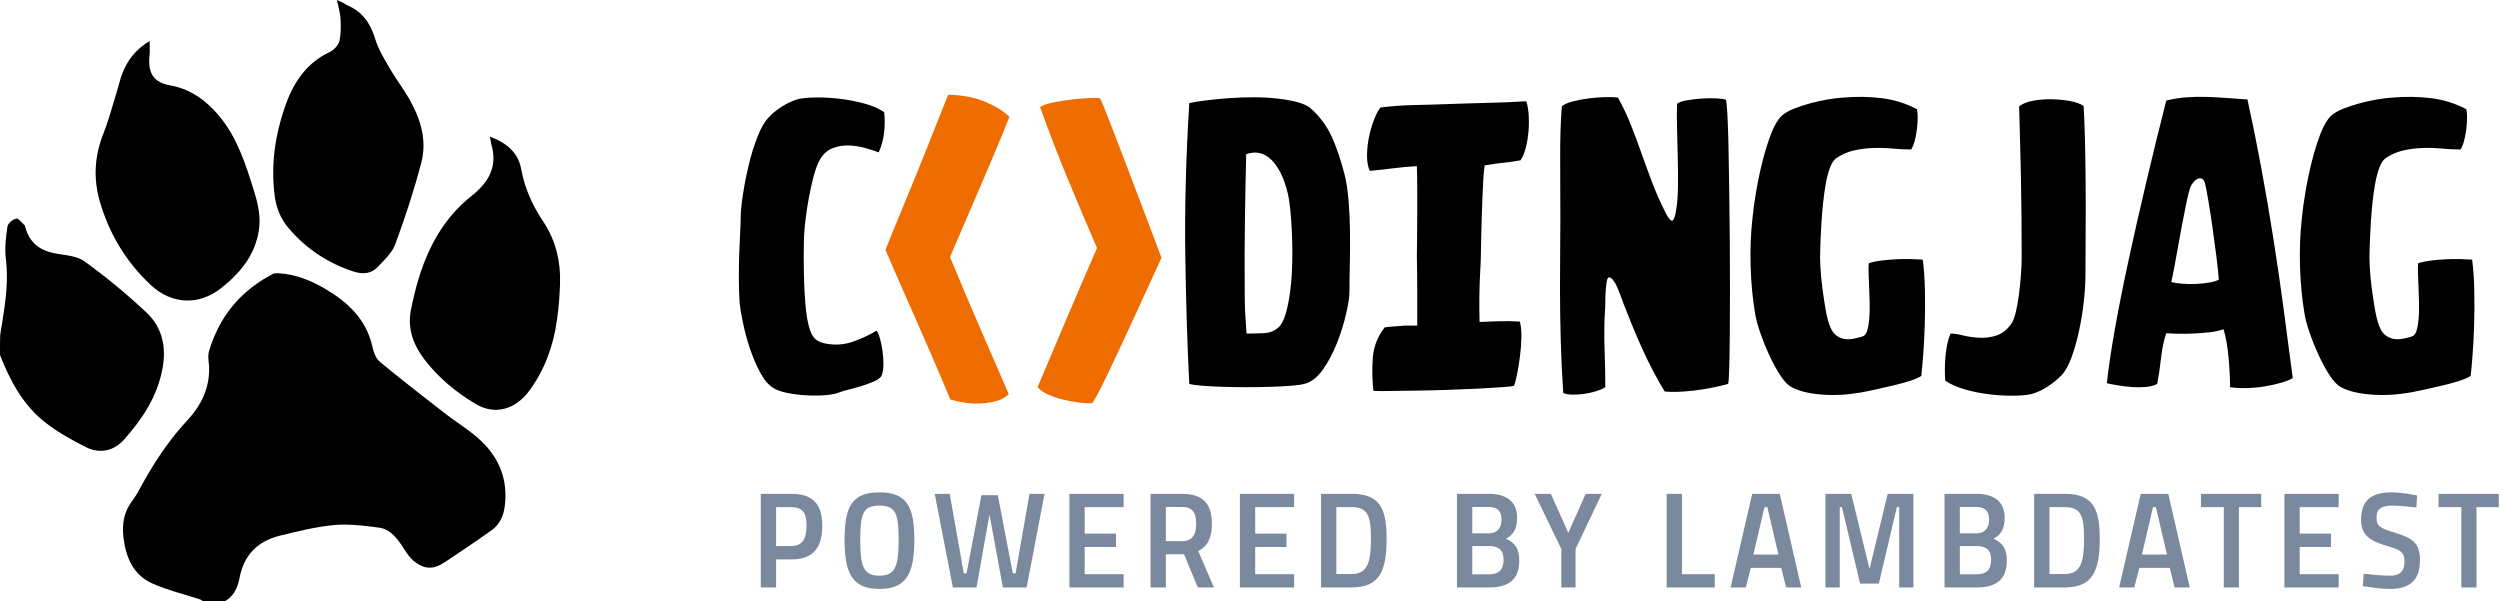 <?xml version="1.0" encoding="UTF-8"?>
<svg width="183px" height="44px" viewBox="0 0 183 44" version="1.1" xmlns="http://www.w3.org/2000/svg" xmlns:xlink="http://www.w3.org/1999/xlink">
    <title>LOGOS</title>
    <g id="Login/Signup-|-CODINGJAG" stroke="none" stroke-width="1" fill="none" fill-rule="evenodd">
        <g id="BG" transform="translate(-54, -50)" fill-rule="nonzero">
            <g id="LOGOS" transform="translate(53, 50)">
                <path d="M60.031,28.939 C60.517,28.965 60.986,28.961 61.437,28.925 C61.888,28.89 62.255,28.811 62.538,28.687 C62.679,28.634 62.896,28.572 63.188,28.501 C63.479,28.43 63.78,28.346 64.089,28.249 C64.399,28.152 64.686,28.046 64.952,27.931 C65.217,27.816 65.403,27.688 65.509,27.546 C65.615,27.316 65.668,27.033 65.668,26.697 C65.668,26.361 65.646,26.03 65.601,25.703 C65.557,25.375 65.495,25.07 65.416,24.787 C65.336,24.504 65.252,24.31 65.164,24.204 C64.669,24.504 64.116,24.765 63.506,24.986 C62.896,25.207 62.281,25.274 61.662,25.185 C61.379,25.15 61.154,25.092 60.986,25.013 C60.818,24.933 60.685,24.836 60.588,24.721 C60.491,24.606 60.411,24.469 60.349,24.31 C60.287,24.151 60.23,23.965 60.177,23.753 C60.106,23.488 60.049,23.152 60.004,22.745 C59.96,22.338 59.925,21.905 59.898,21.445 C59.872,20.985 59.854,20.517 59.845,20.039 C59.836,19.562 59.832,19.128 59.832,18.739 C59.832,18.333 59.836,17.992 59.845,17.718 C59.854,17.444 59.859,17.28 59.859,17.227 C59.876,16.891 59.916,16.471 59.978,15.967 C60.04,15.463 60.119,14.951 60.217,14.429 C60.314,13.907 60.424,13.412 60.548,12.943 C60.672,12.475 60.805,12.099 60.946,11.816 C61.194,11.339 61.516,11.02 61.914,10.861 C62.312,10.702 62.723,10.631 63.148,10.649 C63.572,10.667 63.983,10.733 64.381,10.848 C64.779,10.963 65.093,11.064 65.323,11.153 C65.535,10.675 65.668,10.18 65.721,9.667 C65.774,9.155 65.774,8.668 65.721,8.208 C65.332,7.943 64.841,7.731 64.249,7.572 C63.656,7.413 63.055,7.298 62.445,7.227 C61.835,7.156 61.256,7.125 60.707,7.134 C60.159,7.143 59.735,7.183 59.434,7.253 C59.045,7.36 58.647,7.541 58.24,7.797 C57.834,8.054 57.498,8.332 57.232,8.633 C56.949,8.933 56.684,9.402 56.437,10.039 C56.189,10.675 55.977,11.365 55.8,12.108 C55.623,12.851 55.482,13.576 55.376,14.283 C55.269,14.99 55.216,15.565 55.216,16.007 C55.216,16.272 55.203,16.635 55.177,17.095 C55.15,17.555 55.128,18.063 55.11,18.62 C55.093,19.177 55.084,19.765 55.084,20.384 C55.084,20.985 55.101,21.578 55.137,22.161 C55.172,22.497 55.252,22.97 55.376,23.58 C55.499,24.191 55.667,24.818 55.88,25.464 C56.092,26.109 56.344,26.706 56.636,27.254 C56.927,27.803 57.25,28.183 57.604,28.395 C57.851,28.554 58.196,28.678 58.638,28.766 C59.08,28.855 59.545,28.912 60.031,28.939 Z M92.247,28.342 C92.884,28.342 93.481,28.333 94.038,28.315 C94.595,28.298 95.09,28.271 95.523,28.236 C95.956,28.2 96.27,28.156 96.465,28.103 C96.978,27.979 97.437,27.626 97.844,27.042 C98.251,26.459 98.596,25.804 98.879,25.079 C99.162,24.354 99.383,23.642 99.542,22.944 C99.701,22.245 99.781,21.71 99.781,21.339 C99.781,20.773 99.789,20.11 99.807,19.349 C99.825,18.589 99.829,17.807 99.82,17.002 C99.812,16.197 99.776,15.419 99.714,14.668 C99.652,13.916 99.551,13.266 99.409,12.718 C99.126,11.639 98.817,10.733 98.481,9.999 C98.145,9.265 97.667,8.606 97.048,8.023 C96.819,7.793 96.478,7.616 96.027,7.492 C95.576,7.368 95.072,7.276 94.515,7.214 C93.958,7.152 93.37,7.121 92.751,7.121 C92.132,7.121 91.527,7.143 90.934,7.187 C90.342,7.231 89.793,7.284 89.289,7.346 C88.785,7.408 88.374,7.475 88.056,7.545 C87.808,11.56 87.711,15.304 87.764,18.779 C87.817,22.254 87.915,25.362 88.056,28.103 C88.251,28.156 88.564,28.2 88.998,28.236 C89.431,28.271 89.926,28.298 90.483,28.315 C91.04,28.333 91.628,28.342 92.247,28.342 Z M92.247,24.416 C92.212,23.974 92.181,23.51 92.154,23.023 C92.128,22.537 92.115,22.046 92.115,21.551 C92.097,19.712 92.101,17.908 92.128,16.14 C92.154,14.371 92.185,12.753 92.221,11.285 C92.928,11.038 93.547,11.179 94.077,11.71 C94.608,12.24 95.006,13.063 95.271,14.177 C95.342,14.477 95.404,14.897 95.457,15.437 C95.51,15.976 95.55,16.577 95.576,17.241 C95.603,17.904 95.607,18.589 95.589,19.296 C95.572,20.004 95.523,20.671 95.444,21.299 C95.364,21.927 95.253,22.484 95.112,22.97 C94.971,23.457 94.785,23.797 94.555,23.992 C94.272,24.239 93.914,24.372 93.481,24.389 C93.047,24.407 92.636,24.416 92.247,24.416 Z M102.259,28.625 C102.383,28.624 102.521,28.623 102.672,28.62 C103.238,28.612 103.883,28.603 104.608,28.594 C105.333,28.585 106.103,28.567 106.916,28.541 C107.73,28.514 108.481,28.483 109.171,28.448 C109.861,28.413 110.453,28.377 110.948,28.342 C111.443,28.307 111.735,28.271 111.824,28.236 C111.894,28.077 111.969,27.798 112.049,27.4 C112.129,27.002 112.199,26.565 112.261,26.087 C112.323,25.61 112.359,25.137 112.367,24.668 C112.376,24.199 112.336,23.824 112.248,23.541 C111.717,23.505 111.196,23.496 110.683,23.514 C110.17,23.532 109.71,23.549 109.304,23.567 C109.286,22.931 109.281,22.294 109.29,21.657 C109.299,21.021 109.321,20.384 109.357,19.747 C109.374,19.517 109.388,19.204 109.396,18.806 C109.405,18.408 109.414,17.966 109.423,17.479 C109.432,16.993 109.445,16.48 109.463,15.941 C109.48,15.401 109.498,14.889 109.516,14.402 C109.533,13.916 109.556,13.469 109.582,13.063 C109.609,12.656 109.64,12.338 109.675,12.108 C109.976,12.055 110.228,12.015 110.431,11.988 C110.634,11.962 110.82,11.94 110.988,11.922 C111.156,11.904 111.342,11.882 111.545,11.856 C111.748,11.829 112,11.789 112.301,11.736 C112.46,11.507 112.588,11.201 112.686,10.821 C112.783,10.441 112.849,10.043 112.885,9.628 C112.92,9.212 112.924,8.805 112.898,8.407 C112.871,8.009 112.814,7.678 112.725,7.413 C112.142,7.448 111.616,7.475 111.147,7.492 C110.679,7.51 110.219,7.523 109.768,7.532 C109.317,7.541 108.853,7.554 108.375,7.572 C107.898,7.589 107.367,7.607 106.784,7.625 C106.324,7.643 105.904,7.656 105.524,7.665 C105.143,7.673 104.776,7.682 104.423,7.691 C104.069,7.7 103.702,7.718 103.322,7.744 C102.942,7.771 102.522,7.811 102.062,7.864 C101.938,7.987 101.797,8.239 101.637,8.62 C101.478,9 101.346,9.424 101.24,9.893 C101.133,10.361 101.076,10.835 101.067,11.312 C101.058,11.789 101.125,12.187 101.266,12.506 C101.867,12.453 102.438,12.391 102.977,12.32 C103.516,12.249 104.096,12.196 104.715,12.161 C104.732,12.568 104.741,13.107 104.741,13.779 L104.741,13.779 L104.741,15.768 C104.741,16.44 104.737,17.059 104.728,17.625 C104.72,18.11 104.716,18.472 104.715,18.71 L104.715,18.819 C104.732,19.615 104.741,20.428 104.741,21.259 L104.741,21.259 L104.741,23.832 L104.741,23.832 L104.078,23.832 C103.883,23.832 103.698,23.841 103.521,23.859 C103.344,23.877 103.167,23.89 102.99,23.899 C102.813,23.908 102.601,23.93 102.354,23.965 C101.841,24.637 101.553,25.367 101.492,26.153 C101.43,26.94 101.443,27.758 101.531,28.607 C101.648,28.618 101.832,28.624 102.082,28.625 L102.259,28.625 Z M116.068,28.886 C116.351,28.895 116.647,28.877 116.956,28.833 C117.266,28.788 117.562,28.722 117.845,28.634 C118.128,28.545 118.349,28.448 118.508,28.342 C118.508,27.493 118.491,26.569 118.455,25.57 C118.42,24.571 118.429,23.647 118.482,22.798 C118.499,22.639 118.508,22.418 118.508,22.135 C118.508,21.852 118.517,21.573 118.535,21.299 C118.552,21.025 118.579,20.791 118.614,20.596 C118.65,20.402 118.703,20.304 118.773,20.304 C118.88,20.304 118.986,20.375 119.092,20.517 C119.198,20.658 119.295,20.831 119.384,21.034 C119.472,21.237 119.556,21.445 119.636,21.657 C119.715,21.869 119.781,22.055 119.835,22.214 C120.029,22.709 120.241,23.24 120.471,23.806 C120.701,24.372 120.944,24.938 121.201,25.504 C121.457,26.069 121.727,26.622 122.01,27.161 C122.293,27.701 122.576,28.2 122.859,28.66 C123.283,28.696 123.743,28.696 124.238,28.66 C124.733,28.625 125.202,28.572 125.644,28.501 C126.086,28.43 126.475,28.355 126.811,28.276 C127.147,28.196 127.377,28.139 127.501,28.103 C127.536,27.962 127.563,27.573 127.58,26.936 C127.598,26.299 127.611,25.499 127.62,24.535 C127.629,23.572 127.633,22.488 127.633,21.286 C127.633,20.083 127.629,18.863 127.62,17.625 C127.611,16.387 127.598,15.176 127.58,13.991 C127.563,12.806 127.545,11.736 127.527,10.781 C127.509,9.827 127.483,9.035 127.448,8.407 C127.412,7.78 127.377,7.413 127.341,7.307 C127.218,7.253 126.983,7.218 126.639,7.2 C126.294,7.183 125.931,7.187 125.551,7.214 C125.171,7.24 124.808,7.284 124.463,7.346 C124.119,7.408 123.884,7.492 123.76,7.598 C123.743,8.129 123.743,8.748 123.76,9.455 C123.778,10.163 123.796,10.879 123.813,11.604 C123.831,12.329 123.836,13.019 123.827,13.673 C123.818,14.327 123.778,14.867 123.707,15.291 C123.619,15.892 123.508,16.18 123.376,16.153 C123.243,16.127 123.08,15.91 122.885,15.503 C122.531,14.796 122.217,14.084 121.943,13.368 C121.669,12.652 121.408,11.94 121.161,11.232 C120.913,10.525 120.652,9.827 120.378,9.137 C120.104,8.447 119.79,7.784 119.437,7.147 C119.242,7.112 118.946,7.099 118.548,7.108 C118.15,7.116 117.739,7.147 117.315,7.2 C116.89,7.253 116.492,7.329 116.121,7.426 C115.749,7.523 115.484,7.643 115.325,7.784 C115.237,8.916 115.197,10.207 115.206,11.657 C115.215,13.107 115.219,14.61 115.219,16.166 C115.219,16.573 115.215,17.223 115.206,18.116 C115.197,19.009 115.192,20.03 115.192,21.18 C115.192,22.329 115.21,23.563 115.245,24.88 C115.281,26.198 115.343,27.493 115.431,28.766 C115.573,28.837 115.785,28.877 116.068,28.886 Z M134.968,28.912 C135.489,28.921 136.002,28.895 136.506,28.833 C137.01,28.771 137.457,28.696 137.846,28.607 C138.023,28.572 138.284,28.514 138.628,28.435 C138.973,28.355 139.336,28.271 139.716,28.183 C140.096,28.094 140.463,27.993 140.817,27.878 C141.171,27.763 141.445,27.643 141.639,27.52 C141.675,27.219 141.719,26.733 141.772,26.061 C141.825,25.389 141.865,24.641 141.891,23.819 C141.918,22.997 141.922,22.152 141.904,21.286 C141.887,20.419 141.834,19.659 141.745,19.005 C141.515,18.987 141.232,18.974 140.896,18.965 C140.56,18.956 140.207,18.96 139.835,18.978 C139.464,18.996 139.097,19.027 138.735,19.071 C138.372,19.115 138.058,19.181 137.793,19.27 C137.775,19.411 137.771,19.637 137.78,19.946 C137.788,20.256 137.802,20.601 137.819,20.981 C137.837,21.361 137.85,21.755 137.859,22.161 C137.868,22.568 137.859,22.944 137.833,23.289 C137.806,23.633 137.757,23.93 137.687,24.177 C137.616,24.425 137.501,24.575 137.342,24.628 C137.112,24.699 136.878,24.756 136.639,24.801 C136.4,24.845 136.175,24.845 135.963,24.801 C135.75,24.756 135.556,24.664 135.379,24.522 C135.202,24.381 135.061,24.168 134.955,23.885 C134.831,23.585 134.725,23.178 134.636,22.665 C134.548,22.152 134.468,21.626 134.397,21.087 C134.327,20.548 134.278,20.026 134.252,19.522 C134.225,19.018 134.221,18.633 134.238,18.368 C134.238,18.191 134.247,17.917 134.265,17.546 C134.283,17.174 134.305,16.759 134.331,16.299 C134.358,15.839 134.397,15.357 134.451,14.853 C134.504,14.349 134.57,13.876 134.649,13.434 C134.729,12.992 134.831,12.607 134.955,12.28 C135.078,11.953 135.22,11.728 135.379,11.604 C135.786,11.321 136.219,11.126 136.679,11.02 C137.139,10.914 137.607,10.852 138.085,10.835 C138.562,10.817 139.04,10.83 139.517,10.874 C139.995,10.919 140.454,10.941 140.896,10.941 C141.003,10.781 141.091,10.565 141.162,10.291 C141.232,10.017 141.285,9.729 141.321,9.429 C141.356,9.128 141.374,8.845 141.374,8.58 C141.374,8.315 141.356,8.12 141.321,7.996 C140.525,7.572 139.667,7.302 138.748,7.187 C137.828,7.072 136.864,7.059 135.856,7.147 C135.573,7.165 135.22,7.209 134.795,7.28 C134.371,7.351 133.947,7.444 133.522,7.559 C133.098,7.673 132.695,7.806 132.315,7.956 C131.935,8.107 131.639,8.279 131.427,8.474 C131.144,8.739 130.887,9.168 130.657,9.76 C130.427,10.353 130.22,11.011 130.034,11.736 C129.848,12.461 129.689,13.209 129.556,13.978 C129.424,14.747 129.331,15.424 129.278,16.007 C129.154,17.121 129.11,18.284 129.145,19.495 C129.181,20.707 129.287,21.834 129.464,22.877 C129.517,23.267 129.64,23.744 129.835,24.31 C130.029,24.876 130.255,25.437 130.511,25.994 C130.768,26.551 131.037,27.047 131.32,27.48 C131.603,27.913 131.877,28.2 132.143,28.342 C132.514,28.536 132.947,28.678 133.443,28.766 C133.938,28.855 134.446,28.903 134.968,28.912 Z M148.193,28.967 L148.43,28.965 C148.978,28.956 149.403,28.917 149.703,28.846 C150.092,28.74 150.49,28.554 150.897,28.289 C151.304,28.024 151.64,27.749 151.905,27.467 C152.188,27.166 152.435,26.719 152.648,26.127 C152.86,25.535 153.041,24.889 153.191,24.191 C153.342,23.492 153.457,22.78 153.536,22.055 C153.616,21.33 153.656,20.676 153.656,20.092 C153.656,19.19 153.66,18.147 153.669,16.962 C153.678,15.777 153.678,14.601 153.669,13.434 C153.66,12.267 153.642,11.175 153.616,10.158 C153.589,9.141 153.558,8.341 153.523,7.757 C153.293,7.598 152.966,7.479 152.541,7.399 C152.117,7.32 151.666,7.276 151.189,7.267 C150.711,7.258 150.256,7.293 149.823,7.373 C149.389,7.452 149.049,7.589 148.801,7.784 C148.819,8.562 148.841,9.398 148.868,10.291 C148.894,11.184 148.916,12.108 148.934,13.063 C148.952,14.018 148.965,14.986 148.974,15.967 C148.983,16.949 148.987,17.917 148.987,18.872 C148.987,19.208 148.969,19.619 148.934,20.105 C148.899,20.592 148.85,21.074 148.788,21.551 C148.726,22.029 148.647,22.471 148.549,22.877 C148.452,23.284 148.333,23.576 148.191,23.753 C147.873,24.177 147.506,24.451 147.09,24.575 C146.675,24.699 146.259,24.748 145.844,24.721 C145.428,24.695 145.039,24.637 144.676,24.549 C144.314,24.46 144.018,24.416 143.788,24.416 C143.682,24.646 143.598,24.911 143.536,25.212 C143.474,25.512 143.43,25.822 143.403,26.14 C143.377,26.459 143.363,26.768 143.363,27.069 C143.363,27.369 143.372,27.635 143.39,27.864 C143.779,28.13 144.27,28.346 144.862,28.514 C145.455,28.682 146.06,28.802 146.679,28.872 C147.298,28.943 147.882,28.974 148.43,28.965 L148.193,28.967 Z M165.246,28.41 L165.433,28.408 C165.875,28.399 166.313,28.36 166.746,28.289 C167.18,28.218 167.582,28.13 167.953,28.024 C168.325,27.917 168.616,27.803 168.829,27.679 C168.616,26.034 168.395,24.354 168.165,22.639 C167.936,20.923 167.684,19.195 167.409,17.453 C167.135,15.711 166.839,13.982 166.521,12.267 C166.203,10.552 165.867,8.889 165.513,7.28 C165,7.245 164.5,7.209 164.014,7.174 C163.528,7.139 163.037,7.112 162.542,7.094 C162.047,7.077 161.556,7.085 161.07,7.121 C160.583,7.156 160.084,7.236 159.571,7.36 C159.058,9.376 158.567,11.378 158.099,13.368 C157.63,15.357 157.201,17.249 156.812,19.044 C156.423,20.839 156.092,22.506 155.817,24.045 C155.543,25.583 155.344,26.918 155.221,28.05 C155.433,28.103 155.703,28.156 156.03,28.209 C156.357,28.262 156.693,28.302 157.038,28.329 C157.383,28.355 157.723,28.355 158.059,28.329 C158.395,28.302 158.678,28.227 158.908,28.103 C159.014,27.555 159.107,26.927 159.186,26.22 C159.266,25.512 159.394,24.902 159.571,24.389 C159.765,24.407 160.035,24.42 160.38,24.429 C160.725,24.438 161.101,24.434 161.507,24.416 C161.914,24.398 162.321,24.367 162.728,24.323 C163.134,24.279 163.479,24.204 163.762,24.098 C163.851,24.381 163.926,24.703 163.988,25.066 C164.049,25.428 164.098,25.804 164.133,26.193 C164.169,26.582 164.195,26.963 164.213,27.334 C164.231,27.705 164.24,28.041 164.24,28.342 C164.593,28.395 164.991,28.417 165.433,28.408 L165.246,28.41 Z M161.786,20.782 C161.441,20.8 161.101,20.795 160.765,20.769 C160.429,20.742 160.155,20.702 159.942,20.649 C160.084,19.977 160.216,19.283 160.34,18.567 C160.464,17.851 160.588,17.17 160.712,16.524 C160.835,15.879 160.95,15.3 161.056,14.787 C161.163,14.274 161.26,13.903 161.348,13.673 C161.384,13.584 161.45,13.478 161.547,13.355 C161.644,13.231 161.751,13.142 161.865,13.089 C161.98,13.036 162.091,13.036 162.197,13.089 C162.303,13.142 162.383,13.293 162.436,13.54 C162.489,13.77 162.564,14.172 162.661,14.747 C162.759,15.322 162.856,15.954 162.953,16.644 C163.05,17.333 163.143,18.023 163.232,18.713 C163.32,19.403 163.382,19.986 163.417,20.464 C163.276,20.552 163.055,20.623 162.754,20.676 C162.453,20.729 162.131,20.764 161.786,20.782 Z M175.182,28.912 C175.703,28.921 176.216,28.895 176.72,28.833 C177.224,28.771 177.671,28.696 178.06,28.607 C178.237,28.572 178.497,28.514 178.842,28.435 C179.187,28.355 179.55,28.271 179.93,28.183 C180.31,28.094 180.677,27.993 181.031,27.878 C181.384,27.763 181.659,27.643 181.853,27.52 C181.888,27.219 181.933,26.733 181.986,26.061 C182.039,25.389 182.079,24.641 182.105,23.819 C182.132,22.997 182.136,22.152 182.118,21.286 C182.101,20.419 182.048,19.659 181.959,19.005 C181.729,18.987 181.446,18.974 181.11,18.965 C180.774,18.956 180.421,18.96 180.049,18.978 C179.678,18.996 179.311,19.027 178.948,19.071 C178.586,19.115 178.272,19.181 178.007,19.27 C177.989,19.411 177.985,19.637 177.993,19.946 C178.002,20.256 178.016,20.601 178.033,20.981 C178.051,21.361 178.064,21.755 178.073,22.161 C178.082,22.568 178.073,22.944 178.047,23.289 C178.02,23.633 177.971,23.93 177.901,24.177 C177.83,24.425 177.715,24.575 177.556,24.628 C177.326,24.699 177.092,24.756 176.853,24.801 C176.614,24.845 176.389,24.845 176.176,24.801 C175.964,24.756 175.77,24.664 175.593,24.522 C175.416,24.381 175.275,24.168 175.168,23.885 C175.045,23.585 174.939,23.178 174.85,22.665 C174.762,22.152 174.682,21.626 174.611,21.087 C174.541,20.548 174.492,20.026 174.465,19.522 C174.439,19.018 174.435,18.633 174.452,18.368 C174.452,18.191 174.461,17.917 174.479,17.546 C174.496,17.174 174.519,16.759 174.545,16.299 C174.572,15.839 174.611,15.357 174.664,14.853 C174.717,14.349 174.784,13.876 174.863,13.434 C174.943,12.992 175.045,12.607 175.168,12.28 C175.292,11.953 175.434,11.728 175.593,11.604 C176,11.321 176.433,11.126 176.893,11.02 C177.352,10.914 177.821,10.852 178.299,10.835 C178.776,10.817 179.253,10.83 179.731,10.874 C180.208,10.919 180.668,10.941 181.11,10.941 C181.216,10.781 181.305,10.565 181.376,10.291 C181.446,10.017 181.499,9.729 181.535,9.429 C181.57,9.128 181.588,8.845 181.588,8.58 C181.588,8.315 181.57,8.12 181.535,7.996 C180.739,7.572 179.881,7.302 178.962,7.187 C178.042,7.072 177.078,7.059 176.07,7.147 C175.787,7.165 175.434,7.209 175.009,7.28 C174.585,7.351 174.16,7.444 173.736,7.559 C173.312,7.673 172.909,7.806 172.529,7.956 C172.149,8.107 171.853,8.279 171.64,8.474 C171.357,8.739 171.101,9.168 170.871,9.76 C170.641,10.353 170.433,11.011 170.248,11.736 C170.062,12.461 169.903,13.209 169.77,13.978 C169.638,14.747 169.545,15.424 169.492,16.007 C169.368,17.121 169.324,18.284 169.359,19.495 C169.395,20.707 169.501,21.834 169.677,22.877 C169.731,23.267 169.854,23.744 170.049,24.31 C170.243,24.876 170.469,25.437 170.725,25.994 C170.982,26.551 171.251,27.047 171.534,27.48 C171.817,27.913 172.091,28.2 172.357,28.342 C172.728,28.536 173.161,28.678 173.656,28.766 C174.152,28.855 174.66,28.903 175.182,28.912 Z" id="C&lt;&gt;DINGJAG" fill="#000000"></path>
                <path d="M57.81,43 L57.81,40.95 L58.93,40.95 C60.34,40.95 61.19,40.29 61.19,38.48 C61.19,36.8 60.4,36.15 58.93,36.15 L56.69,36.15 L56.69,43 L57.81,43 Z M58.86,39.97 L57.81,39.97 L57.81,37.12 L58.85,37.12 C59.63,37.12 60.04,37.4 60.04,38.45 C60.04,39.61 59.63,39.97 58.86,39.97 Z M65.37,43.11 C65.96,43.11 66.43,43.01 66.79,42.8 C67.64,42.32 67.93,41.25 67.93,39.51 C67.93,37.03 67.34,36.04 65.37,36.04 C64.74,36.04 64.25,36.14 63.87,36.37 C63.09,36.83 62.82,37.83 62.82,39.51 C62.82,41.99 63.41,43.11 65.37,43.11 Z M65.37,42.14 C64.18,42.14 63.97,41.41 63.97,39.51 C63.97,38.06 64.08,37.37 64.68,37.12 C64.86,37.05 65.09,37.01 65.37,37.01 C66.57,37.01 66.78,37.61 66.78,39.51 C66.78,40.94 66.65,41.7 66.09,42 C65.9,42.09 65.67,42.14 65.37,42.14 Z M72.48,43 L73.43,37.66 L74.41,43 L76.15,43 L77.46,36.15 L76.36,36.15 L75.34,41.97 L75.14,41.97 L74.04,36.25 L72.84,36.25 L71.75,41.97 L71.55,41.97 L70.52,36.15 L69.42,36.15 L70.75,43 L72.48,43 Z M83.25,43 L83.25,42.03 L80.4,42.03 L80.4,40.04 L82.69,40.04 L82.69,39.06 L80.4,39.06 L80.4,37.12 L83.25,37.12 L83.25,36.15 L79.28,36.15 L79.28,43 L83.25,43 Z M86.34,43 L86.34,40.57 L87.67,40.57 L88.68,43 L89.86,43 L88.71,40.33 C89.28,40.06 89.71,39.53 89.71,38.33 C89.71,36.75 88.93,36.15 87.52,36.15 L85.22,36.15 L85.22,43 L86.34,43 Z M87.52,39.61 L86.34,39.61 L86.34,37.11 L87.52,37.11 C88.24,37.11 88.56,37.48 88.56,38.33 C88.56,39.2 88.24,39.61 87.52,39.61 Z M95.73,43 L95.73,42.03 L92.88,42.03 L92.88,40.04 L95.17,40.04 L95.17,39.06 L92.88,39.06 L92.88,37.12 L95.73,37.12 L95.73,36.15 L91.76,36.15 L91.76,43 L95.73,43 Z M99.94,43 C102.01,43 102.5,41.77 102.5,39.41 C102.5,37.18 101.98,36.15 99.94,36.15 L97.7,36.15 L97.7,43 L99.94,43 Z M99.94,42.02 L98.82,42.02 L98.82,37.12 L99.94,37.12 C101.138,37.12 101.335,37.818 101.349,39.223 L101.35,39.41 C101.35,40.99 101.19,42.02 99.94,42.02 Z M110.02,43 C111.42,43 112.21,42.43 112.21,41.04 C112.21,40.2 111.93,39.74 111.24,39.44 C111.76,39.14 112.05,38.76 112.05,37.9 C112.05,36.66 111.21,36.15 109.97,36.15 L107.65,36.15 L107.65,43 L110.02,43 Z M109.98,39.04 L108.77,39.04 L108.77,37.11 L109.97,37.11 C110.6,37.11 110.91,37.4 110.91,38.03 C110.91,38.63 110.62,39.04 109.98,39.04 Z M110.01,42.04 L108.77,42.04 L108.77,39.97 L109.99,39.97 C110.71,39.97 111.06,40.27 111.06,40.96 C111.06,41.69 110.73,42.04 110.01,42.04 Z M116.33,43 L116.33,40.19 L118.25,36.15 L117.07,36.15 L115.8,39 L114.52,36.15 L113.34,36.15 L115.29,40.19 L115.29,43 L116.33,43 Z M126.52,43 L126.52,42.03 L124.12,42.03 L124.12,36.15 L123,36.15 L123,43 L126.52,43 Z M128.79,43 L129.16,41.57 L131.39,41.57 L131.74,43 L132.85,43 L131.28,36.15 L129.26,36.15 L127.68,43 L128.79,43 Z M131.18,40.59 L129.35,40.59 L130.16,37.12 L130.37,37.12 L131.18,40.59 Z M135.67,43 L135.67,37.12 L135.83,37.12 L137.16,42.72 L138.53,42.72 L139.85,37.12 L140.02,37.12 L140.02,43 L141.06,43 L141.06,36.15 L139.18,36.15 L137.85,41.65 L136.51,36.15 L134.62,36.15 L134.62,43 L135.67,43 Z M145.71,43 C147.11,43 147.9,42.43 147.9,41.04 C147.9,40.2 147.62,39.74 146.93,39.44 C147.45,39.14 147.74,38.76 147.74,37.9 C147.74,36.66 146.9,36.15 145.66,36.15 L143.34,36.15 L143.34,43 L145.71,43 Z M145.67,39.04 L144.46,39.04 L144.46,37.11 L145.66,37.11 C146.29,37.11 146.6,37.4 146.6,38.03 C146.6,38.63 146.31,39.04 145.67,39.04 Z M145.7,42.04 L144.46,42.04 L144.46,39.97 L145.68,39.97 C146.4,39.97 146.75,40.27 146.75,40.96 C146.75,41.69 146.42,42.04 145.7,42.04 Z M152.14,43 C154.21,43 154.7,41.77 154.7,39.41 C154.7,37.18 154.18,36.15 152.14,36.15 L149.9,36.15 L149.9,43 L152.14,43 Z M152.14,42.02 L151.02,42.02 L151.02,37.12 L152.14,37.12 C153.39,37.12 153.55,37.88 153.55,39.41 C153.55,40.99 153.39,42.02 152.14,42.02 Z M157.23,43 L157.6,41.57 L159.83,41.57 L160.18,43 L161.29,43 L159.72,36.15 L157.7,36.15 L156.12,43 L157.23,43 Z M159.62,40.59 L157.79,40.59 L158.6,37.12 L158.81,37.12 L159.62,40.59 Z M164.89,43 L164.89,37.12 L166.52,37.12 L166.52,36.15 L162.11,36.15 L162.11,37.12 L163.78,37.12 L163.78,43 L164.89,43 Z M172.19,43 L172.19,42.03 L169.34,42.03 L169.34,40.04 L171.63,40.04 L171.63,39.06 L169.34,39.06 L169.34,37.12 L172.19,37.12 L172.19,36.15 L168.22,36.15 L168.22,43 L172.19,43 Z M175.94,43.11 C177.45,43.11 178.14,42.43 178.14,41 C178.14,39.73 177.59,39.4 176.3,38.99 C175.29,38.68 174.96,38.55 174.96,37.91 C174.96,37.25 175.31,37.01 176.12,37.01 C176.75,37.01 177.88,37.15 177.88,37.15 L177.93,36.27 L177.889,36.261 C177.69,36.219 176.8,36.04 176.05,36.04 C174.56,36.04 173.83,36.65 173.83,38.06 C173.83,39.14 174.45,39.6 175.75,39.97 C176.66,40.23 177.01,40.39 177.01,41.09 C177.01,41.82 176.67,42.14 175.94,42.14 C175.755,42.14 175.512,42.128 175.262,42.111 L174.962,42.088 C174.466,42.048 174.02,42 174.02,42 L173.96,42.9 C173.96,42.9 175.09,43.11 175.94,43.11 Z M182.28,43 L182.28,37.12 L183.91,37.12 L183.91,36.15 L179.5,36.15 L179.5,37.12 L181.17,37.12 L181.17,43 L182.28,43 Z" id="POWEREDBYLAMBDATEST" fill="#7B899E"></path>
                <g id="Panja" transform="translate(43.158, 22) scale(-1, 1) translate(-43.158, -22) translate(0.158, 0)">
                    <path d="M65.219,20.067 C66.845,20.932 68.153,22.126 69.036,23.728 C69.378,24.348 69.661,25.027 69.861,25.717 C69.925,25.941 69.912,26.191 69.889,26.444 L69.865,26.696 C69.858,26.78 69.852,26.863 69.849,26.945 C69.827,28.364 70.383,29.577 71.298,30.605 L71.405,30.723 C72.615,32.022 73.609,33.454 74.483,34.98 L74.773,35.495 L74.773,35.495 L74.977,35.871 C75.113,36.12 75.255,36.363 75.423,36.584 C76.071,37.426 76.248,38.303 76.118,39.368 C75.93,40.865 75.376,42.105 73.974,42.725 C73.42,42.971 72.84,43.164 72.253,43.343 L71.196,43.662 C70.962,43.733 70.729,43.806 70.498,43.883 C70.462,43.895 70.433,43.912 70.405,43.933 L70.321,44 L70.321,44 L68.671,44 C68.057,43.634 67.782,43.048 67.644,42.411 L67.622,42.304 C67.316,40.631 66.291,39.613 64.688,39.216 C63.369,38.888 62.037,38.561 60.694,38.432 C59.781,38.354 58.843,38.438 57.922,38.557 L57.371,38.631 L57.371,38.631 C56.64,38.736 56.157,39.321 55.745,39.929 L55.485,40.332 C55.309,40.6 55.12,40.857 54.885,41.052 C54.06,41.719 53.412,41.707 52.516,41.099 L51.16,40.188 C50.484,39.732 49.811,39.272 49.146,38.795 C48.592,38.385 48.31,37.8 48.215,37.098 C47.956,35.18 48.581,33.566 49.948,32.267 C50.336,31.899 50.766,31.574 51.205,31.26 L51.998,30.698 C52.173,30.572 52.347,30.445 52.516,30.314 L54.141,29.051 C55.223,28.208 56.299,27.358 57.359,26.477 C57.654,26.231 57.819,25.763 57.901,25.366 C58.349,23.377 59.681,22.126 61.354,21.143 C62.391,20.535 63.487,20.09 64.7,20.008 L64.836,20.001 C64.973,19.997 65.113,20.005 65.219,20.067 Z M83.971,16.003 C84.22,16.052 84.576,16.346 84.612,16.579 C84.73,17.363 84.825,18.172 84.73,18.944 C84.54,20.463 84.73,21.943 84.966,23.416 L85.146,24.519 L85.146,24.519 C85.158,25.009 85.158,25.499 85.158,25.99 C84.422,27.864 83.484,29.617 81.916,30.867 C80.978,31.614 79.898,32.214 78.817,32.754 C77.832,33.232 76.811,32.999 76.087,32.19 C74.757,30.695 73.641,29.041 73.261,26.97 C72.964,25.377 73.296,23.943 74.436,22.877 C75.861,21.541 77.381,20.279 78.96,19.14 C79.324,18.872 79.799,18.762 80.289,18.681 L80.879,18.59 C80.977,18.574 81.073,18.558 81.168,18.539 C82.237,18.331 82.985,17.78 83.294,16.664 L83.31,16.588 C83.319,16.55 83.332,16.515 83.353,16.493 L83.397,16.451 L83.397,16.451 L83.488,16.358 L83.488,16.358 L83.582,16.26 L83.582,16.26 L83.675,16.165 C83.784,16.061 83.887,15.984 83.971,16.003 Z M49.297,10 L49.234,10.361 L49.234,10.361 L49.208,10.498 C49.2,10.54 49.191,10.579 49.181,10.618 L49.166,10.675 C48.845,11.854 49.142,12.849 49.952,13.708 C50.105,13.875 50.265,14.035 50.439,14.18 L50.572,14.286 C53.11,16.271 54.285,19.051 54.953,22.093 L55.043,22.52 C55.058,22.591 55.072,22.662 55.086,22.734 C55.348,24.097 54.871,25.312 54.038,26.381 C53.001,27.707 51.727,28.751 50.31,29.586 C48.94,30.396 47.439,29.991 46.415,28.603 C45.283,27.068 44.652,25.325 44.39,23.434 C44.259,22.55 44.188,21.641 44.164,20.745 C44.107,19.153 44.467,17.675 45.317,16.331 L45.426,16.164 C46.189,15.022 46.736,13.807 46.998,12.431 C47.201,11.216 48.011,10.479 49.297,10 Z M74.204,3 C75.274,3.648 75.847,4.449 76.22,5.416 C76.28,5.573 76.329,5.735 76.376,5.898 L76.51,6.384 C76.533,6.465 76.556,6.545 76.581,6.624 L76.7,7.015 L76.7,7.015 L76.933,7.802 C77.088,8.327 77.248,8.85 77.432,9.359 L77.576,9.738 C78.223,11.379 78.348,13.006 77.862,14.71 C77.166,17.125 75.921,19.185 74.105,20.876 C72.586,22.287 70.608,22.376 68.99,21.105 C67.609,20.024 66.514,18.727 66.215,16.897 C66.05,15.891 66.267,14.945 66.553,14.015 L66.808,13.207 C67.369,11.446 68.016,9.73 69.264,8.314 C70.145,7.317 71.174,6.576 72.492,6.291 L72.674,6.255 C73.905,6.039 74.341,5.378 74.217,4.093 C74.202,3.971 74.197,3.849 74.196,3.716 L74.203,3.14 C74.204,3.095 74.204,3.048 74.204,3 Z M60.493,0 L60.457,0.168 L60.457,0.168 L60.352,0.625 C60.287,0.91 60.237,1.162 60.23,1.408 C60.206,1.957 60.194,2.53 60.325,3.041 C60.403,3.33 60.709,3.641 60.992,3.794 L61.057,3.826 C62.795,4.649 63.731,6.132 64.33,7.902 C65.037,9.971 65.325,12.077 65.061,14.271 C64.953,15.18 64.63,15.991 64.042,16.688 C62.747,18.221 61.141,19.268 59.27,19.879 C58.599,20.091 57.987,20.054 57.496,19.53 L57.392,19.42 L57.392,19.42 L57.072,19.086 C56.716,18.71 56.376,18.311 56.213,17.848 C55.494,15.903 54.846,13.922 54.319,11.903 C53.875,10.208 54.403,8.612 55.254,7.154 C55.634,6.51 56.08,5.901 56.475,5.261 L56.705,4.873 C57.088,4.225 57.484,3.552 57.7,2.829 C58.047,1.683 58.659,0.835 59.738,0.386 C59.846,0.337 59.942,0.262 60.05,0.199 L60.493,0 L60.493,0 Z" id="Shape" fill="#000000"></path>
                    <path d="M5.202,29.509 C5.45,29.527 5.764,29.513 6.144,29.469 C6.524,29.425 6.913,29.354 7.311,29.257 C7.709,29.16 8.08,29.036 8.425,28.886 C8.77,28.735 9.031,28.554 9.208,28.342 C8.942,27.723 8.646,27.024 8.319,26.246 C7.992,25.468 7.643,24.641 7.271,23.766 C6.9,22.891 6.511,21.98 6.104,21.034 C5.697,20.088 5.282,19.128 4.857,18.156 C5.565,16.511 6.268,14.849 6.966,13.169 C7.665,11.489 8.35,9.712 9.022,7.837 C8.81,7.696 8.478,7.581 8.027,7.492 C7.576,7.404 7.121,7.333 6.661,7.28 C6.201,7.227 5.777,7.192 5.388,7.174 C4.999,7.156 4.751,7.165 4.645,7.2 C4.592,7.253 4.455,7.563 4.234,8.129 C4.013,8.695 3.743,9.389 3.425,10.211 C3.107,11.033 2.766,11.922 2.404,12.877 C2.041,13.832 1.701,14.729 1.382,15.569 C1.064,16.409 0.79,17.135 0.56,17.745 C0.33,18.355 0.189,18.731 0.136,18.872 C0.365,19.367 0.644,19.973 0.971,20.689 C1.298,21.405 1.639,22.148 1.992,22.917 C2.346,23.687 2.7,24.451 3.053,25.212 C3.407,25.972 3.734,26.666 4.035,27.294 C4.336,27.922 4.592,28.435 4.804,28.833 C5.016,29.231 5.149,29.456 5.202,29.509 Z" id="Path" fill="#EF6C00"></path>
                    <path d="M13.403,29.536 C13.801,29.553 14.195,29.531 14.584,29.469 C14.973,29.407 15.309,29.332 15.592,29.244 C15.715,28.943 15.901,28.501 16.149,27.917 C16.396,27.334 16.675,26.684 16.984,25.968 C17.294,25.252 17.621,24.504 17.966,23.726 C18.311,22.948 18.638,22.205 18.947,21.498 C19.257,20.791 19.535,20.154 19.783,19.588 C20.03,19.022 20.216,18.589 20.34,18.288 C20.198,17.917 19.999,17.422 19.743,16.803 C19.487,16.184 19.204,15.499 18.894,14.747 C18.585,13.996 18.266,13.217 17.939,12.413 C17.612,11.608 17.307,10.848 17.024,10.132 C16.741,9.415 16.485,8.77 16.255,8.195 C16.025,7.62 15.857,7.2 15.751,6.935 C14.725,6.953 13.823,7.125 13.045,7.452 C12.267,7.78 11.675,8.147 11.268,8.553 C11.374,8.819 11.564,9.287 11.838,9.959 C12.112,10.631 12.448,11.431 12.846,12.36 C13.244,13.288 13.682,14.309 14.159,15.424 C14.637,16.538 15.123,17.669 15.618,18.819 C15.247,19.721 14.844,20.68 14.411,21.697 C13.978,22.714 13.558,23.691 13.151,24.628 C12.744,25.565 12.377,26.41 12.05,27.161 C11.723,27.913 11.48,28.475 11.321,28.846 C11.568,29.093 11.878,29.266 12.249,29.363 C12.621,29.46 13.005,29.518 13.403,29.536 Z" id="Path" fill="#EF6C00"></path>
                </g>
            </g>
        </g>
    </g>
</svg>